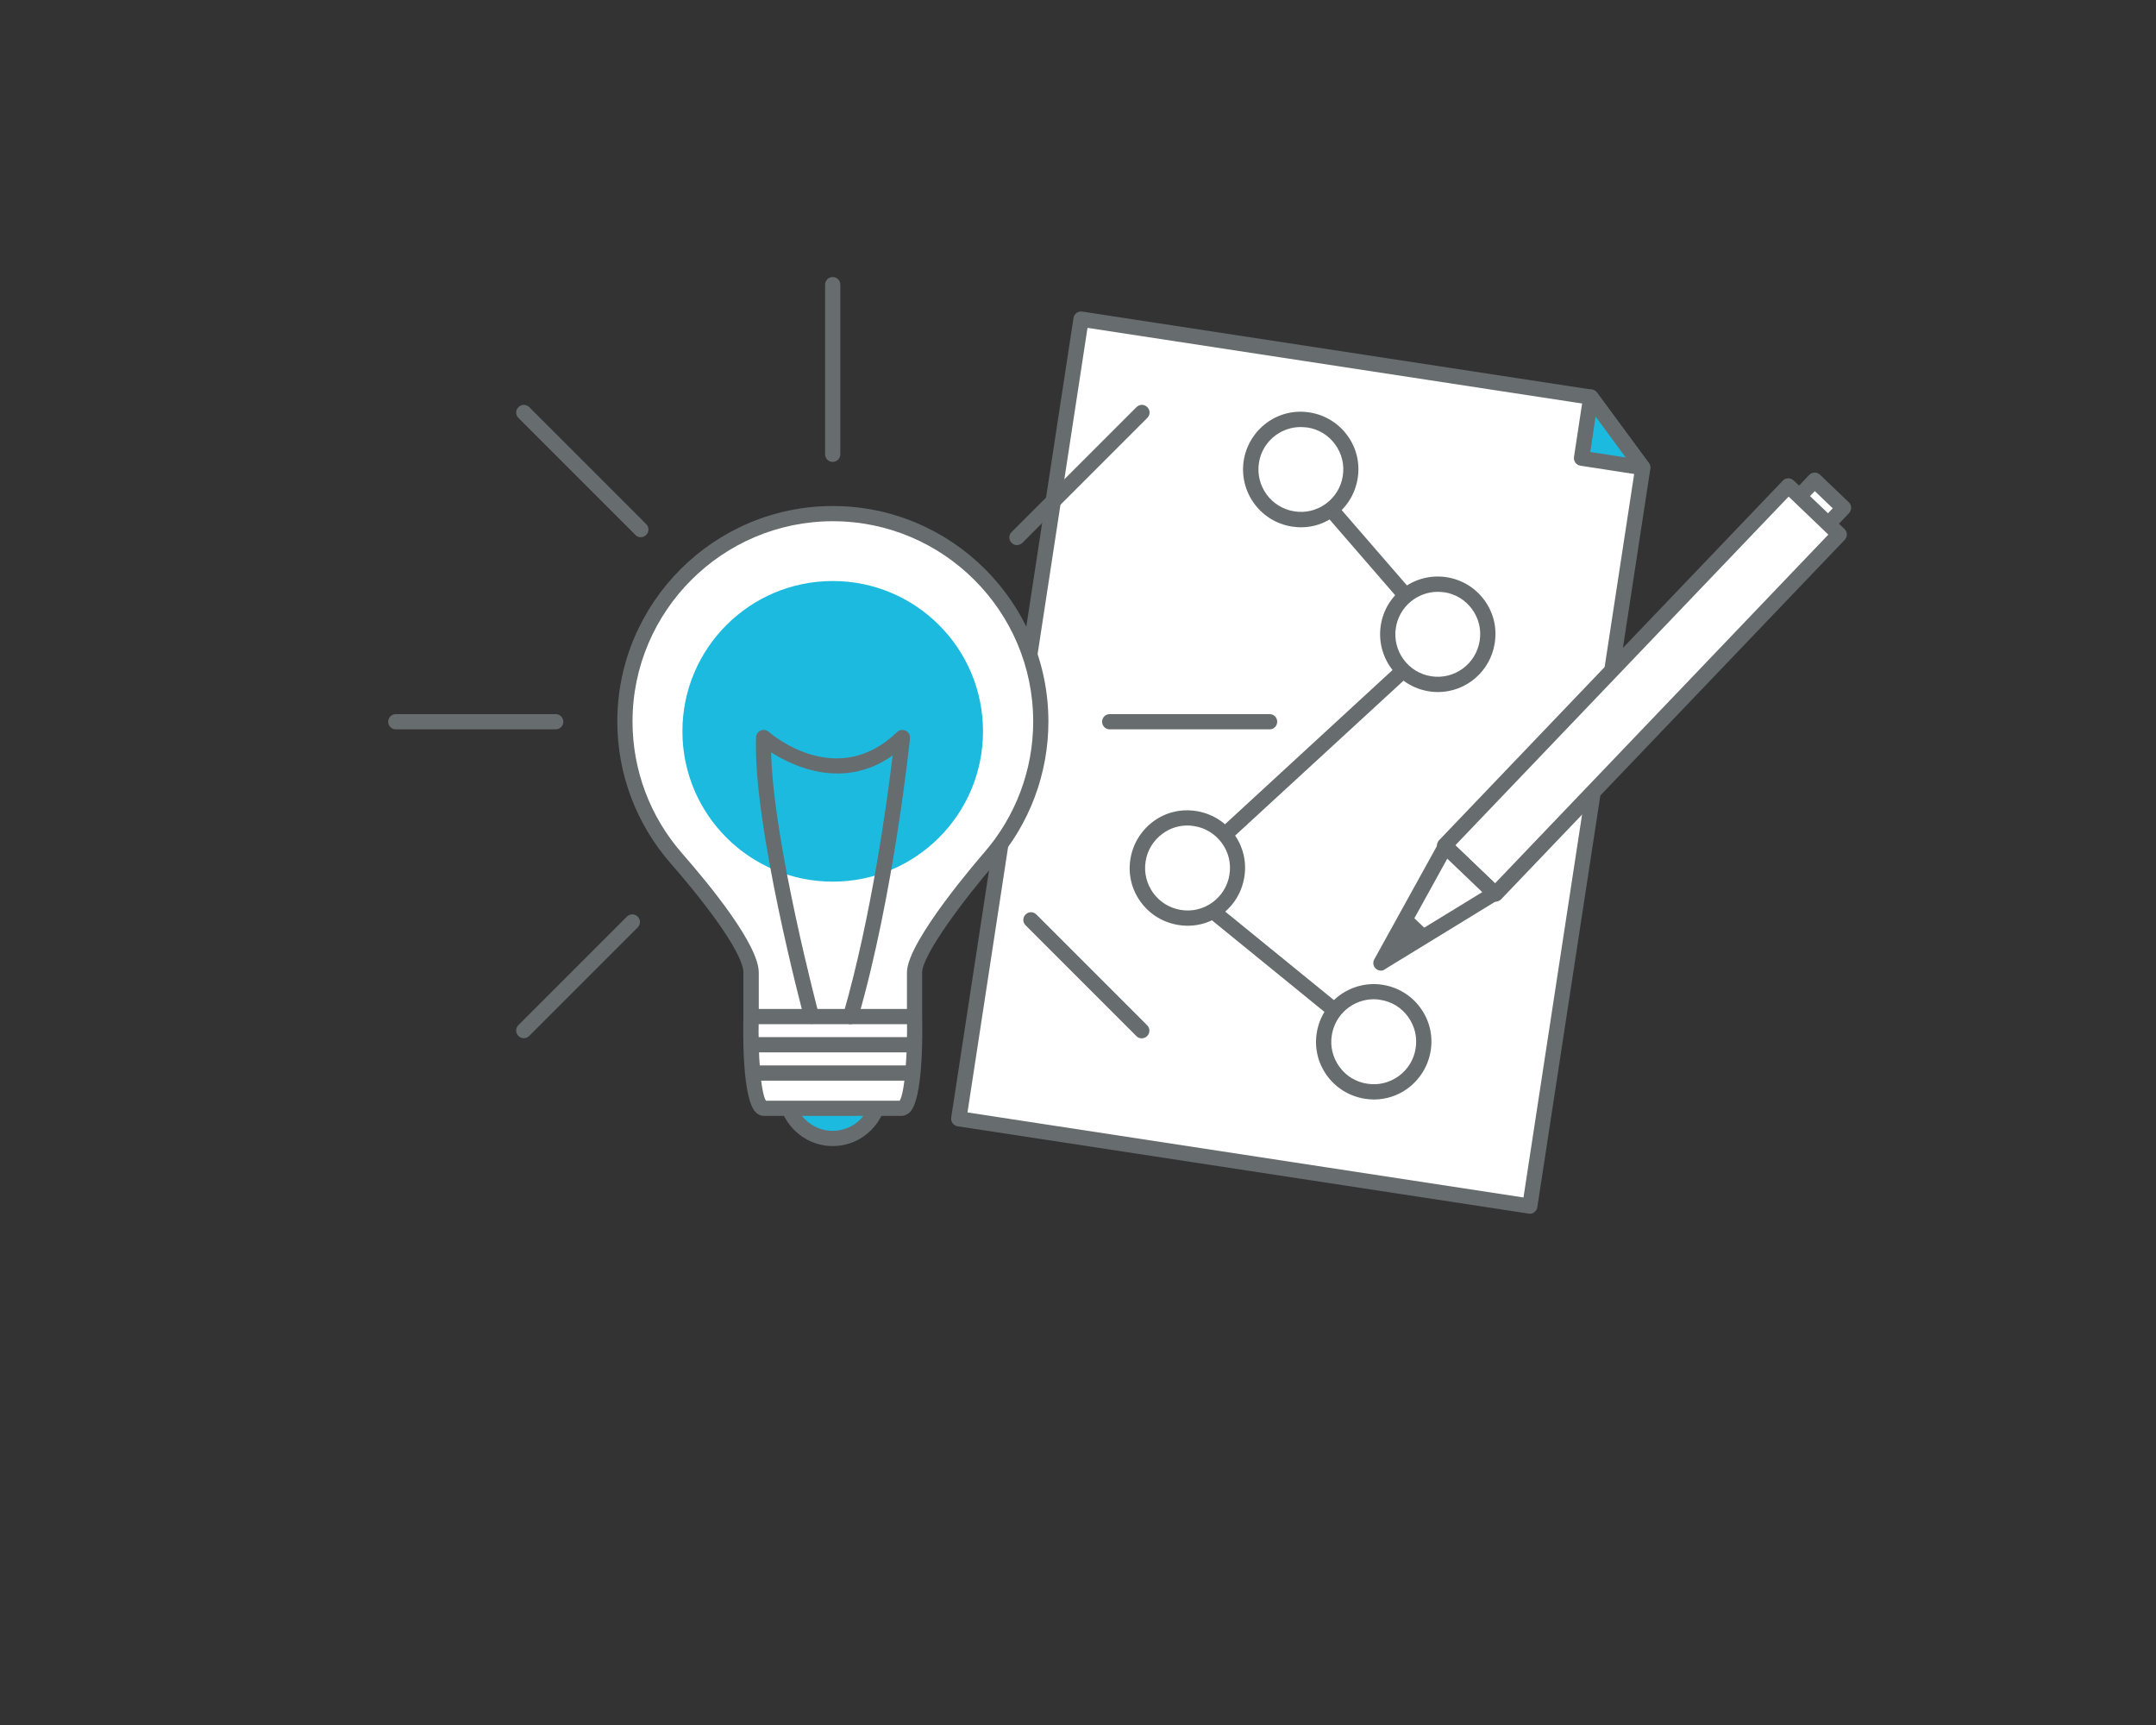<?xml version="1.0" encoding="utf-8"?>
<!-- Generator: Adobe Illustrator 26.0.3, SVG Export Plug-In . SVG Version: 6.00 Build 0)  -->
<svg version="1.1" id="Ebene_1" xmlns="http://www.w3.org/2000/svg" xmlns:xlink="http://www.w3.org/1999/xlink" x="0px" y="0px"
	 viewBox="0 0 141.73 113.39" style="enable-background:new 0 0 141.73 113.39;" xml:space="preserve">
<rect x="0" y="0" width="141.73" height="113.39" fill="#333333" stroke="none"/>
<style type="text/css">
	.st0{fill:#FFFFFF;stroke:#676C6E;stroke-linecap:round;stroke-linejoin:round;stroke-miterlimit:10;}
	.st1{fill:#1DBADF;stroke:#676C6E;stroke-linecap:round;stroke-linejoin:round;stroke-miterlimit:10;}
	.st2{fill:#00557B;}
	.st3{fill:#1DBADF;}
	.st4{fill:none;stroke:#676C6E;stroke-linecap:round;stroke-linejoin:round;stroke-miterlimit:10;}
	.st5{fill:#00557B;stroke:#676C6E;stroke-linecap:round;stroke-linejoin:round;stroke-miterlimit:10;}
	.st6{fill:#676C6E;}
	.st7{fill:#FFFFFF;stroke:#00557B;stroke-linecap:round;stroke-linejoin:round;stroke-miterlimit:10;}
	.st8{fill:none;stroke:#1DBADF;stroke-linecap:round;stroke-linejoin:round;stroke-miterlimit:10;}
	.st9{fill:#FFFFFF;stroke:#1DBADF;stroke-linecap:round;stroke-linejoin:round;stroke-miterlimit:10;}
	.st10{fill:#FFFFFF;}
	.st11{clip-path:url(#SVGID_00000100363882727414975460000013629003778317828283_);}
	.st12{clip-path:url(#SVGID_00000144314899177071041290000015905713774264165797_);}
	.st13{clip-path:url(#SVGID_00000162329892537985016410000016354447079085218696_);}
	.st14{clip-path:url(#SVGID_00000098922479146917935690000011109806006593248421_);}
	.st15{fill:#1DBADF;stroke:#676C6E;stroke-miterlimit:10;}
	.st16{fill:#00557B;stroke:#00557B;stroke-linecap:round;stroke-linejoin:round;stroke-miterlimit:10;}
	.st17{fill:#FFFFFF;stroke:#FFFFFF;stroke-linecap:round;stroke-linejoin:round;stroke-miterlimit:10;}
	.st18{clip-path:url(#SVGID_00000108310296737998370390000016780646307720851590_);fill:#1DBADF;}
	.st19{clip-path:url(#SVGID_00000108996641621706647570000008253755872074206352_);}
	.st20{clip-path:url(#SVGID_00000041977086407800484340000012671404371085486763_);}
	.st21{clip-path:url(#SVGID_00000147936212299226184850000001322707209329068192_);}
	.st22{clip-path:url(#SVGID_00000092445370047251177550000006003727034742265997_);}
	.st23{clip-path:url(#SVGID_00000090277614764353947510000002930939303877226174_);}
	.st24{clip-path:url(#SVGID_00000132054734163044292610000014626596310280801983_);}
	.st25{clip-path:url(#SVGID_00000075847220045240517880000002303445891963932597_);}
	.st26{clip-path:url(#SVGID_00000132785573684883858480000000274905688360300470_);}
	
		.st27{clip-path:url(#SVGID_00000170962452596667715250000002697313698496081322_);fill:#FFFFFF;stroke:#676C6E;stroke-linecap:round;stroke-linejoin:round;stroke-miterlimit:10;}
	
		.st28{clip-path:url(#SVGID_00000090286529756681223240000011738223454417329813_);fill:#FFFFFF;stroke:#676C6E;stroke-linecap:round;stroke-linejoin:round;stroke-miterlimit:10;}
	
		.st29{clip-path:url(#SVGID_00000116951214224852682080000000509504878254308241_);fill:#FFFFFF;stroke:#676C6E;stroke-linecap:round;stroke-linejoin:round;stroke-miterlimit:10;}
	.st30{fill:#FFFFFF;stroke:#1DBADF;stroke-linecap:round;stroke-miterlimit:10;}
</style>
<g>
	<polygon class="st10" points="104.59,26.11 71.07,20.98 63.03,73.54 100.57,79.28 107.99,30.74 	"/>
	<path class="st6" d="M100.57,79.78c-0.03,0-0.05,0-0.08-0.01l-37.54-5.74c-0.27-0.04-0.46-0.3-0.42-0.57l8.04-52.56
		c0.04-0.27,0.29-0.46,0.57-0.42l33.52,5.13c0.13,0.02,0.25,0.09,0.33,0.2l3.41,4.63c0.08,0.11,0.11,0.24,0.09,0.37l-7.43,48.54
		c-0.02,0.13-0.09,0.25-0.2,0.33C100.78,79.75,100.67,79.78,100.57,79.78z M63.6,73.12l36.55,5.59l7.32-47.84l-3.16-4.3l-32.82-5.02
		L63.6,73.12z"/>
</g>
<g>
	<polygon class="st3" points="104.59,26.11 103.97,30.12 107.99,30.74 	"/>
	<path class="st6" d="M107.99,31.24c-0.02,0-0.05,0-0.08-0.01l-4.02-0.62c-0.27-0.04-0.46-0.3-0.42-0.57l0.61-4.02
		c0.03-0.2,0.18-0.36,0.37-0.41c0.2-0.05,0.4,0.03,0.52,0.19l3.41,4.63c0.12,0.16,0.13,0.38,0.02,0.56
		C108.33,31.15,108.17,31.24,107.99,31.24z M104.54,29.71l2.33,0.36l-1.98-2.69L104.54,29.71z"/>
</g>
<g>
	<path class="st6" d="M92.42,39.67c-0.14,0-0.28-0.06-0.38-0.17l-4.92-5.68c-0.18-0.21-0.16-0.52,0.05-0.71
		c0.21-0.18,0.52-0.16,0.71,0.05l4.92,5.68c0.18,0.21,0.16,0.52-0.05,0.71C92.65,39.63,92.53,39.67,92.42,39.67z"/>
</g>
<g>
	<path class="st6" d="M80.52,55.37c-0.13,0-0.27-0.05-0.37-0.16c-0.19-0.2-0.17-0.52,0.03-0.71l11.72-10.79
		c0.2-0.19,0.52-0.17,0.71,0.03c0.19,0.2,0.17,0.52-0.03,0.71L80.86,55.23C80.77,55.32,80.64,55.37,80.52,55.37z"/>
</g>
<g>
	<path class="st6" d="M87.74,66.91c-0.11,0-0.22-0.04-0.32-0.11l-8.01-6.52c-0.21-0.17-0.25-0.49-0.07-0.7
		c0.17-0.21,0.49-0.25,0.7-0.07l8.01,6.52c0.21,0.17,0.25,0.49,0.07,0.7C88.03,66.85,87.89,66.91,87.74,66.91z"/>
</g>
<g>
	<path class="st3" d="M57.82,71.75c0,1.7-1.38,3.08-3.08,3.08c-1.7,0-3.08-1.38-3.08-3.08c0-1.7,1.38-3.08,3.08-3.08
		C56.44,68.67,57.82,70.05,57.82,71.75z"/>
	<path class="st6" d="M54.74,75.33c-1.97,0-3.58-1.61-3.58-3.58s1.61-3.58,3.58-3.58s3.58,1.61,3.58,3.58S56.72,75.33,54.74,75.33z
		 M54.74,69.17c-1.42,0-2.58,1.16-2.58,2.58s1.16,2.58,2.58,2.58s2.58-1.16,2.58-2.58S56.16,69.17,54.74,69.17z"/>
</g>
<g>
	<path class="st10" d="M68.41,47.42c0-7.55-6.12-13.67-13.67-13.67c-7.55,0-13.67,6.12-13.67,13.67c0,3.44,1.27,6.58,3.37,8.97
		c1.13,1.3,4.93,5.74,4.93,7.52c0,1.78,0,2.9,0,2.9s-0.14,6.03,0.87,6.03c1.01,0,8.01,0,9,0c1,0,0.87-6.03,0.87-6.03s0-1.3,0-2.9
		c0-1.6,3.79-6.22,4.93-7.52C67.14,54,68.41,50.86,68.41,47.42z"/>
	<path class="st6" d="M59.24,73.35h-9c-0.15,0-0.37-0.04-0.57-0.25c-0.86-0.88-0.83-5.03-0.8-6.29v-2.89c0-1.05-1.84-3.8-4.8-7.19
		c-2.25-2.58-3.49-5.88-3.49-9.3c0-7.81,6.36-14.17,14.17-14.17s14.17,6.36,14.17,14.17c0,3.42-1.24,6.73-3.49,9.3
		c-1.94,2.22-4.81,6.03-4.81,7.19v2.9c0.03,1.25,0.05,5.41-0.8,6.28C59.61,73.3,59.39,73.35,59.24,73.35z M50.35,72.35h8.79
		c0.35-0.53,0.53-3.22,0.48-5.52v-2.91c0-2.05,4.85-7.61,5.05-7.85c2.09-2.39,3.25-5.46,3.25-8.64c0-7.26-5.91-13.17-13.17-13.17
		s-13.17,5.91-13.17,13.17c0,3.18,1.15,6.25,3.25,8.65c1.89,2.16,5.05,6.04,5.05,7.85v2.9C49.81,69.4,50.03,71.86,50.35,72.35z"/>
</g>
<g>
	<path class="st6" d="M60.11,69.17H49.37c-0.28,0-0.5-0.22-0.5-0.5s0.22-0.5,0.5-0.5h10.74c0.28,0,0.5,0.22,0.5,0.5
		S60.39,69.17,60.11,69.17z"/>
</g>
<g>
	<path class="st6" d="M60.11,67.32H49.37c-0.28,0-0.5-0.22-0.5-0.5s0.22-0.5,0.5-0.5h10.74c0.28,0,0.5,0.22,0.5,0.5
		S60.39,67.32,60.11,67.32z"/>
</g>
<g>
	<path class="st6" d="M59.97,71.03H49.51c-0.28,0-0.5-0.22-0.5-0.5s0.22-0.5,0.5-0.5h10.46c0.28,0,0.5,0.22,0.5,0.5
		S60.25,71.03,59.97,71.03z"/>
</g>
<g>
	<path class="st3" d="M64.62,48.07c0,5.46-4.42,9.88-9.88,9.88c-5.46,0-9.88-4.43-9.88-9.88s4.42-9.88,9.88-9.88
		C60.2,38.19,64.62,42.61,64.62,48.07z"/>
</g>
<g>
	<path class="st6" d="M55.91,67.32c-0.05,0-0.09-0.01-0.14-0.02c-0.27-0.08-0.42-0.35-0.34-0.62c1.86-6.43,2.9-14.08,3.25-17.02
		c-3.23,2.27-6.5,0.74-7.99-0.21c0.14,5.93,3.11,17.11,3.14,17.23c0.07,0.27-0.09,0.54-0.35,0.61c-0.26,0.07-0.54-0.09-0.61-0.35
		c-0.14-0.52-3.38-12.75-3.17-18.48c0.01-0.19,0.12-0.36,0.3-0.44c0.18-0.08,0.38-0.04,0.53,0.08c0.18,0.16,4.49,3.84,8.44,0.02
		c0.15-0.15,0.38-0.18,0.57-0.09c0.19,0.09,0.3,0.29,0.28,0.5c-0.01,0.1-1.05,10.24-3.42,18.42C56.32,67.18,56.12,67.32,55.91,67.32
		z"/>
</g>
<g>
	<path class="st6" d="M36.53,47.94H26.02c-0.28,0-0.5-0.22-0.5-0.5s0.22-0.5,0.5-0.5h10.51c0.28,0,0.5,0.22,0.5,0.5
		S36.81,47.94,36.53,47.94z"/>
</g>
<g>
	<path class="st6" d="M75.05,68.25c-0.13,0-0.26-0.05-0.35-0.15l-7.28-7.28c-0.2-0.2-0.2-0.51,0-0.71s0.51-0.2,0.71,0l7.28,7.28
		c0.2,0.2,0.2,0.51,0,0.71C75.31,68.2,75.18,68.25,75.05,68.25z"/>
</g>
<g>
	<path class="st6" d="M54.74,30.36c-0.28,0-0.5-0.22-0.5-0.5V18.71c0-0.28,0.22-0.5,0.5-0.5s0.5,0.22,0.5,0.5v11.15
		C55.24,30.13,55.02,30.36,54.74,30.36z"/>
</g>
<g>
	<path class="st6" d="M34.43,68.24c-0.13,0-0.26-0.05-0.35-0.15c-0.2-0.2-0.2-0.51,0-0.71l7.13-7.13c0.2-0.2,0.51-0.2,0.71,0
		s0.2,0.51,0,0.71l-7.13,7.13C34.69,68.2,34.56,68.24,34.43,68.24z"/>
</g>
<g>
	<path class="st6" d="M83.47,47.94H72.95c-0.28,0-0.5-0.22-0.5-0.5s0.22-0.5,0.5-0.5h10.51c0.28,0,0.5,0.22,0.5,0.5
		S83.74,47.94,83.47,47.94z"/>
</g>
<g>
	<path class="st6" d="M42.12,35.31c-0.13,0-0.26-0.05-0.35-0.15l-7.69-7.69c-0.2-0.2-0.2-0.51,0-0.71s0.51-0.2,0.71,0l7.69,7.69
		c0.2,0.2,0.2,0.51,0,0.71C42.37,35.26,42.25,35.31,42.12,35.31z"/>
</g>
<g>
	<g>
		
			<rect x="117.68" y="32.26" transform="matrix(0.691 -0.723 0.723 0.691 12.56 96.53)" class="st10" width="3.03" height="2.63"/>
		<path class="st6" d="M119.1,36.08c-0.12,0-0.25-0.05-0.35-0.14l-1.9-1.82c-0.1-0.09-0.15-0.22-0.15-0.35
			c0-0.13,0.05-0.26,0.14-0.36l2.09-2.19c0.19-0.2,0.51-0.21,0.71-0.02l1.9,1.82c0.1,0.09,0.15,0.22,0.15,0.35
			c0,0.13-0.05,0.26-0.14,0.36l-2.09,2.19C119.36,36.02,119.23,36.08,119.1,36.08z M117.9,33.74l1.18,1.13l1.4-1.46l-1.18-1.13
			L117.9,33.74z"/>
	</g>
	<g>
		
			<rect x="91.58" y="43.04" transform="matrix(0.691 -0.723 0.723 0.691 0.566 92.027)" class="st10" width="32.71" height="4.62"/>
		<path class="st6" d="M98.3,59.27c-0.12,0-0.25-0.05-0.35-0.14l-3.34-3.19c-0.1-0.09-0.15-0.22-0.15-0.35
			c0-0.13,0.05-0.26,0.14-0.36l22.6-23.64c0.09-0.1,0.22-0.15,0.35-0.15c0.12-0.01,0.26,0.05,0.36,0.14l3.34,3.19
			c0.2,0.19,0.21,0.51,0.02,0.71l-22.6,23.64C98.57,59.21,98.44,59.27,98.3,59.27z M95.67,55.56l2.61,2.5l21.91-22.92l-2.61-2.5
			L95.67,55.56z"/>
	</g>
	<g>
		<polygon class="st10" points="98.25,58.72 90.78,63.3 95.02,55.63 		"/>
		<path class="st6" d="M90.78,63.8c-0.13,0-0.25-0.05-0.35-0.14c-0.16-0.16-0.2-0.4-0.09-0.6l4.24-7.67
			c0.08-0.14,0.21-0.23,0.36-0.25c0.16-0.02,0.31,0.03,0.42,0.13l3.23,3.09c0.11,0.11,0.17,0.26,0.15,0.41s-0.1,0.29-0.24,0.37
			l-7.48,4.58C90.96,63.78,90.87,63.8,90.78,63.8z M95.14,56.44l-3.01,5.45l5.31-3.25L95.14,56.44z"/>
	</g>
	<g>
		<polygon class="st6" points="92.5,59.9 94.12,61.45 90.91,63.22 		"/>
	</g>
</g>
<g>
	<path class="st10" d="M88.77,31.38c-0.28,1.8-1.97,3.02-3.76,2.74c-1.8-0.28-3.02-1.97-2.74-3.76c0.28-1.8,1.97-3.02,3.76-2.74
		C87.82,27.9,89.05,29.58,88.77,31.38z"/>
	<path class="st6" d="M85.52,34.66c-0.2,0-0.4-0.02-0.6-0.05c-2.07-0.33-3.48-2.27-3.16-4.34c0.16-1,0.7-1.88,1.51-2.48
		c0.82-0.6,1.82-0.84,2.82-0.68c1,0.16,1.88,0.69,2.48,1.51s0.84,1.82,0.68,2.82l0,0c-0.16,1-0.69,1.88-1.51,2.48
		C87.09,34.41,86.32,34.66,85.52,34.66z M85.51,28.07c-0.59,0-1.15,0.18-1.64,0.53c-0.6,0.44-1,1.09-1.11,1.82
		c-0.24,1.52,0.8,2.95,2.32,3.19c0.74,0.12,1.48-0.06,2.08-0.5s1-1.09,1.11-1.82l0,0c0.12-0.74-0.06-1.47-0.5-2.08
		c-0.44-0.6-1.09-1-1.82-1.11C85.8,28.09,85.65,28.07,85.51,28.07z"/>
</g>
<g>
	<path class="st10" d="M97.77,42.21c-0.28,1.8-1.97,3.02-3.76,2.74c-1.8-0.28-3.02-1.97-2.74-3.76c0.28-1.8,1.97-3.02,3.76-2.74
		C96.83,38.73,98.06,40.41,97.77,42.21z"/>
	<path class="st6" d="M94.52,45.49c-0.19,0-0.39-0.02-0.59-0.05c-2.07-0.33-3.48-2.27-3.16-4.34c0.32-2.07,2.26-3.48,4.33-3.16
		c1,0.16,1.88,0.69,2.48,1.51c0.6,0.82,0.84,1.82,0.68,2.82C97.97,44.15,96.36,45.49,94.52,45.49z M94.52,38.9
		c-1.35,0-2.54,0.98-2.76,2.36c-0.24,1.52,0.8,2.95,2.32,3.19c1.52,0.24,2.95-0.8,3.19-2.33l0,0c0.12-0.74-0.06-1.47-0.5-2.08
		c-0.44-0.6-1.09-1-1.82-1.11C94.81,38.92,94.66,38.9,94.52,38.9z"/>
</g>
<g>
	<path class="st10" d="M93.56,68.99c-0.28,1.8-1.97,3.02-3.76,2.74c-1.8-0.28-3.02-1.97-2.74-3.76c0.28-1.8,1.97-3.02,3.76-2.74
		C92.62,65.5,93.84,67.19,93.56,68.99z"/>
	<path class="st6" d="M90.32,72.27c-0.2,0-0.4-0.02-0.6-0.05c-1-0.16-1.88-0.69-2.48-1.51c-0.6-0.82-0.84-1.82-0.68-2.82
		c0.33-2.07,2.27-3.48,4.33-3.16c1,0.16,1.88,0.69,2.48,1.51c0.6,0.82,0.84,1.82,0.68,2.82c-0.16,1-0.7,1.88-1.51,2.48
		C91.89,72.02,91.11,72.27,90.32,72.27z M90.31,65.68c-1.35,0-2.54,0.98-2.76,2.36c-0.12,0.74,0.06,1.47,0.5,2.08s1.09,1,1.82,1.11
		c0.74,0.12,1.47-0.06,2.08-0.5c0.6-0.44,1-1.09,1.11-1.82l0,0c0.12-0.74-0.06-1.47-0.5-2.08s-1.09-1-1.82-1.11
		C90.6,65.69,90.45,65.68,90.31,65.68z"/>
</g>
<g>
	<path class="st10" d="M81.31,57.57c-0.28,1.8-1.97,3.02-3.76,2.74c-1.8-0.28-3.02-1.97-2.74-3.76c0.28-1.8,1.97-3.02,3.76-2.74
		C80.37,54.08,81.6,55.77,81.31,57.57z"/>
	<path class="st6" d="M78.07,60.85c-0.2,0-0.4-0.02-0.6-0.05c-1-0.16-1.88-0.69-2.48-1.51c-0.6-0.82-0.84-1.82-0.68-2.82
		c0.16-1,0.7-1.88,1.51-2.48s1.82-0.84,2.82-0.68c1,0.16,1.88,0.69,2.48,1.51c0.6,0.82,0.84,1.82,0.68,2.82l0,0
		c-0.16,1-0.69,1.88-1.51,2.48C79.64,60.6,78.87,60.85,78.07,60.85z M78.06,54.26c-0.59,0-1.15,0.18-1.64,0.54
		c-0.6,0.44-1,1.09-1.11,1.82c-0.24,1.52,0.8,2.95,2.32,3.19c0.74,0.12,1.48-0.06,2.08-0.5c0.6-0.44,1-1.09,1.11-1.82l0,0
		c0.12-0.74-0.06-1.48-0.5-2.08c-0.44-0.6-1.09-1-1.82-1.11C78.35,54.27,78.2,54.26,78.06,54.26z"/>
</g>
<g>
	<path class="st6" d="M66.85,35.83c-0.13,0-0.26-0.05-0.35-0.15c-0.2-0.2-0.2-0.51,0-0.71l8.21-8.21c0.2-0.2,0.51-0.2,0.71,0
		s0.2,0.51,0,0.71l-8.21,8.21C67.1,35.78,66.97,35.83,66.85,35.83z"/>
</g>
</svg>
